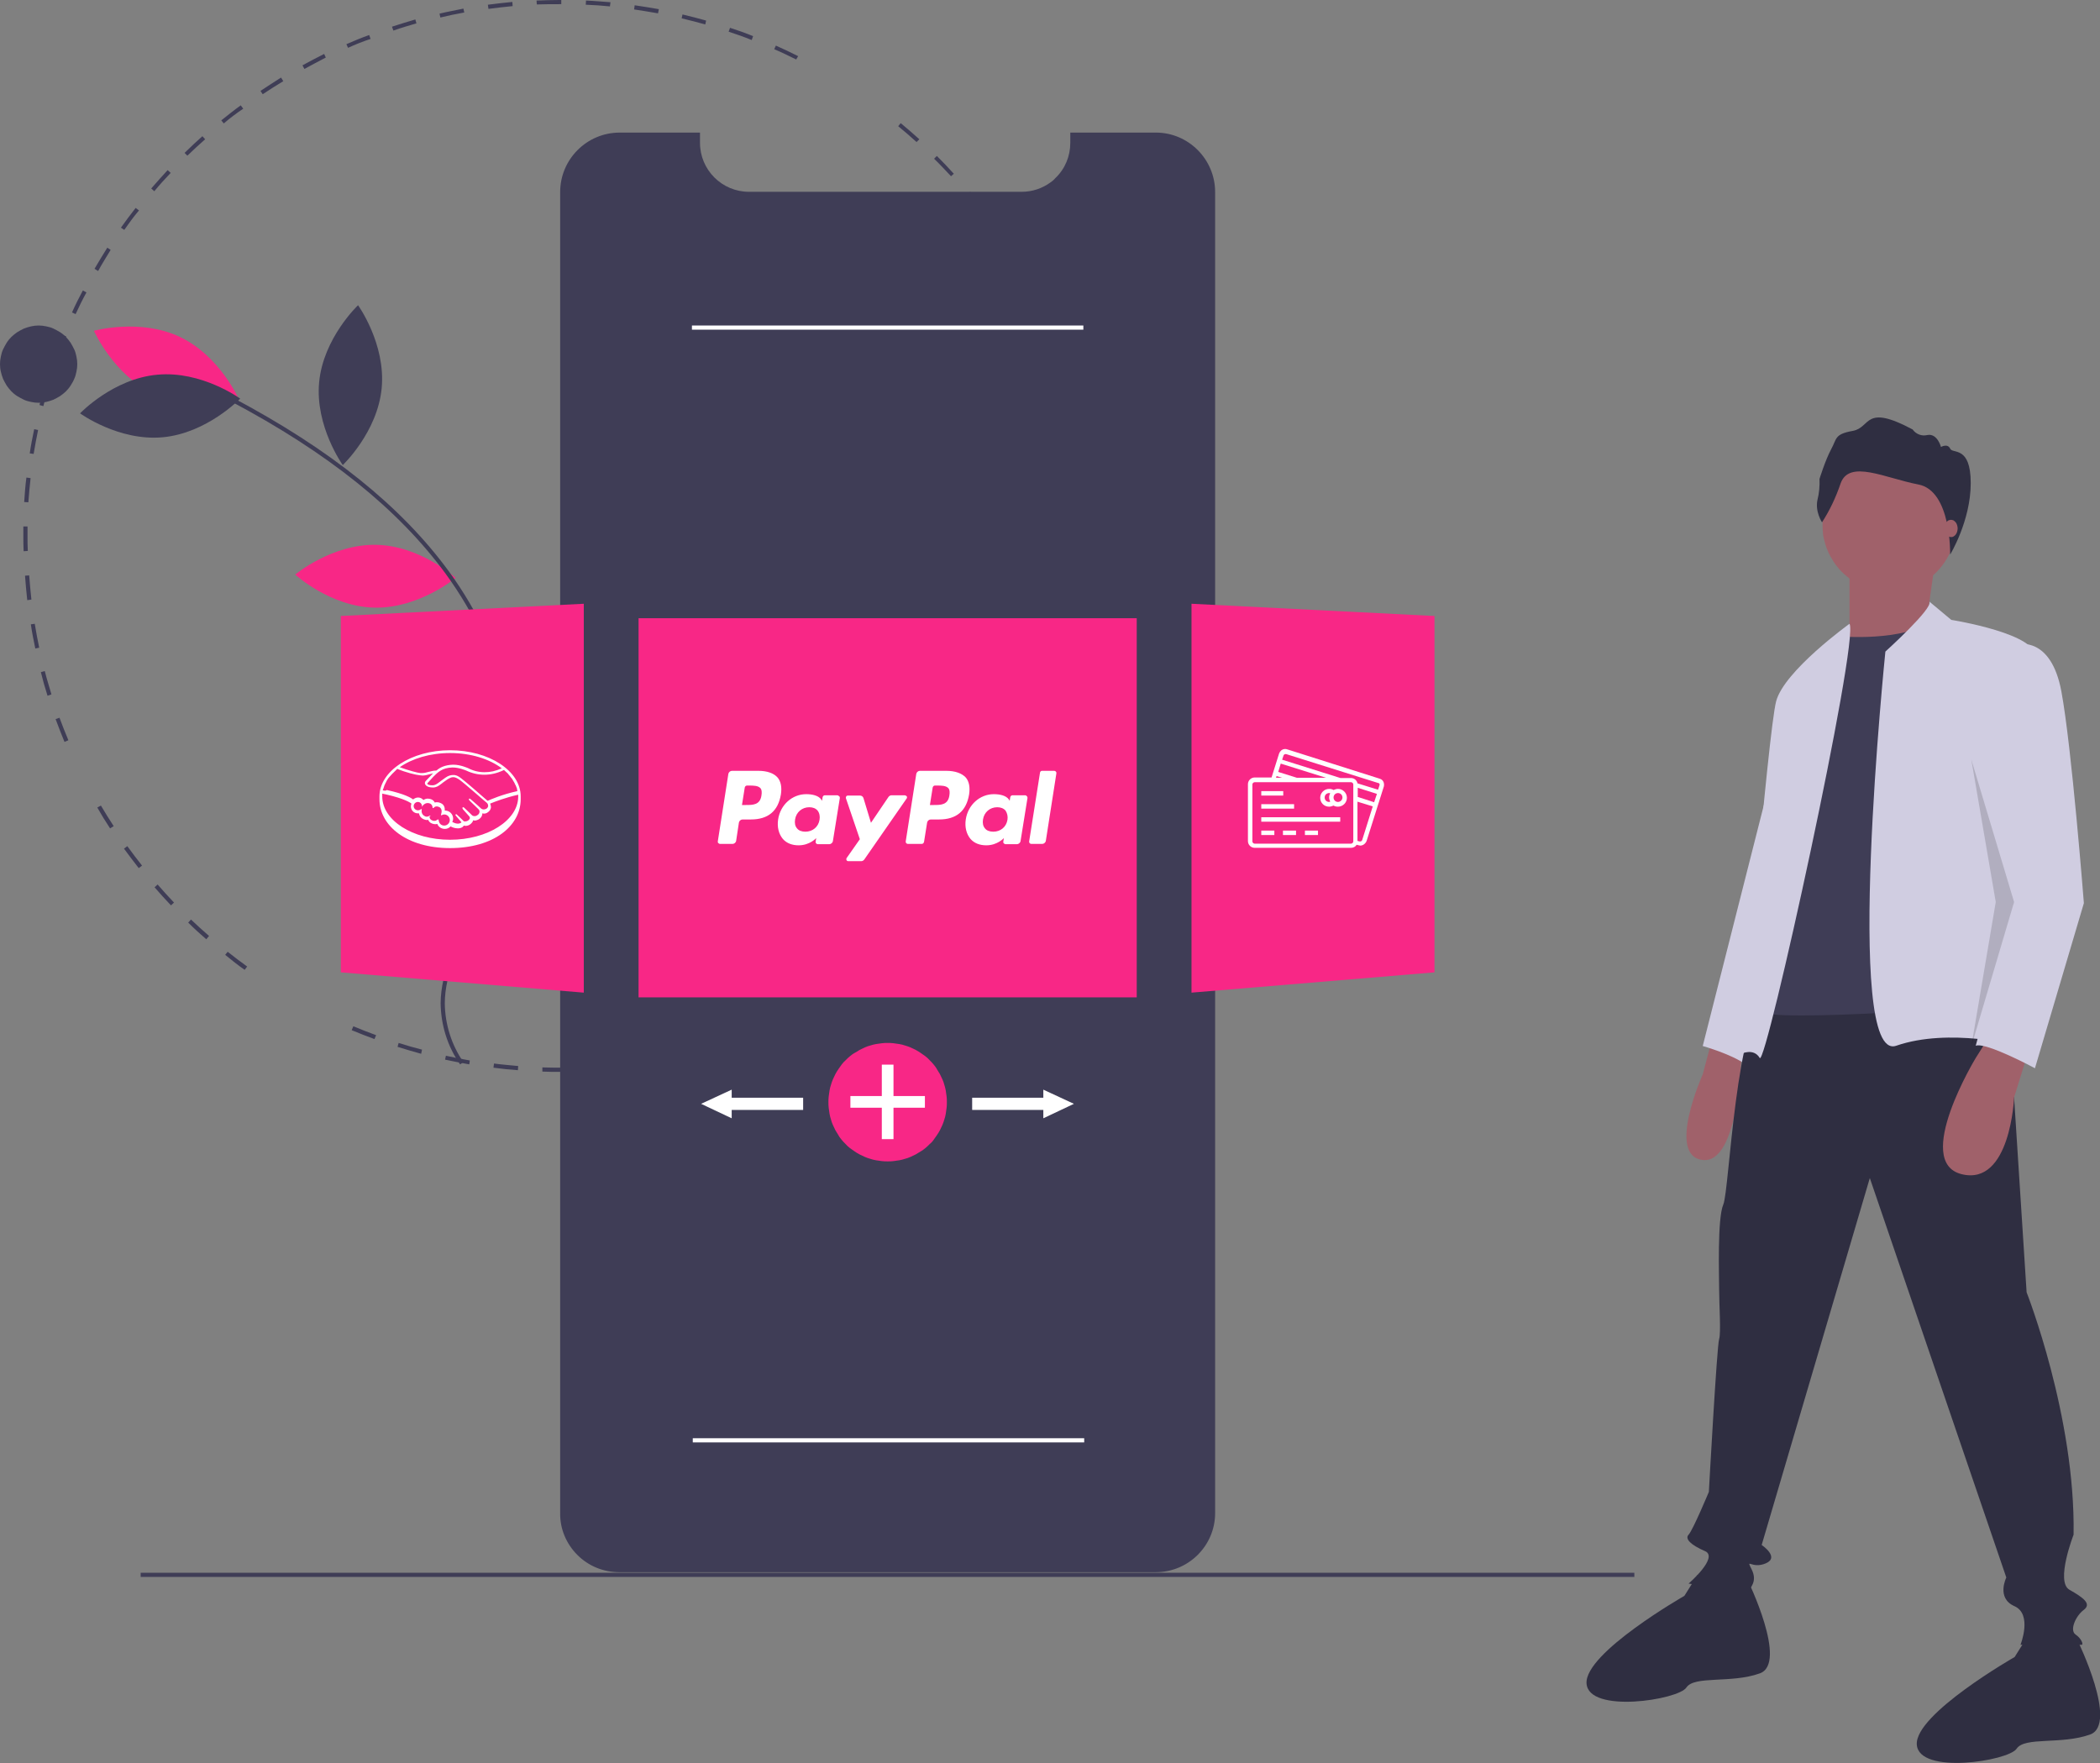 <?xml version="1.0" encoding="utf-8"?>
<!-- Generator: Adobe Illustrator 23.0.3, SVG Export Plug-In . SVG Version: 6.00 Build 0)  -->
<svg version="1.1" id="Capa_1" xmlns="http://www.w3.org/2000/svg" xmlns:xlink="http://www.w3.org/1999/xlink" x="0px" y="0px"
	 viewBox="0 0 755.4 634.3" style="enable-background:new 0 0 755.4 634.3;" xml:space="preserve">
<rect x="0" y="0" width="755.4" height="634.3" fill="#808080" stroke="none"/>
<style type="text/css">
	.st0{opacity:0.502;fill:#3ACC6C;}
	.st1{opacity:0.502;fill:#F82786;}
	.st2{fill:#3F3D56;}
	.st3{fill:#F82786;}
	.st4{fill:#FFFFFF;}
	.st5{fill:#A0616A;}
	.st6{fill:#D0CDE1;}
	.st7{fill:#2F2E41;}
	.st8{opacity:0.149;}
</style>
<path class="st0" d="M-288.5-1681.8l-1.8-1.9c-0.1-0.1-0.2-0.1-0.3-0.1c-0.1,0-0.2,0-0.3,0.1l-12.7,12.8l-4.6-4.6
	c-0.1-0.1-0.2-0.1-0.3-0.1c-0.1,0-0.2,0-0.3,0.1l-1.9,1.9c-0.1,0.1-0.1,0.2-0.1,0.3s0,0.2,0.1,0.3l5.8,5.8c0.3,0.3,0.7,0.6,1.2,0.6
	c0.5,0,0.9-0.2,1.2-0.6l14-14C-288.3-1681.4-288.3-1681.7-288.5-1681.8L-288.5-1681.8z"/>
<path class="st1" d="M-299.6-1697c-12,0-21.7,9.7-21.7,21.7c0,12,9.7,21.7,21.7,21.7c12,0,21.7-9.7,21.7-21.7
	c0-5.8-2.3-11.3-6.4-15.4C-288.3-1694.7-293.9-1697-299.6-1697z M-299.6-1694c9,0,16.7,6.3,18.4,15.1c1.7,8.8-3,17.6-11.2,21
	s-17.8,0.5-22.8-6.9s-4-17.4,2.3-23.7C-309.4-1692.1-304.6-1694.1-299.6-1694"/>
<path class="st1" d="M271.2-1697c-12,0-21.7,9.7-21.7,21.7c0,12,9.7,21.7,21.7,21.7c12,0,21.7-9.7,21.7-21.7
	c0-5.8-2.3-11.3-6.4-15.4S277-1697,271.2-1697z M271.2-1694c9,0,16.7,6.3,18.4,15.1c1.7,8.8-3,17.6-11.2,21
	c-8.3,3.4-17.8,0.5-22.8-6.9c-5-7.4-4-17.4,2.3-23.7C261.4-1692.1,266.2-1694.1,271.2-1694"/>
<g>
	<path class="st2" d="M193.1,1.6L193,0.2c2.7-0.1,5.4-0.2,8.2-0.2l0.7,0l0,1.5l-0.7,0C198.5,1.5,195.8,1.5,193.1,1.6L193.1,1.6z
		 M219.4,2.3c-2.9-0.3-5.8-0.5-8.7-0.6l0.1-1.5c2.9,0.1,5.9,0.4,8.8,0.6L219.4,2.3z M175.7,3.2l-0.2-1.5c2.9-0.4,5.9-0.7,8.8-1
		l0.1,1.5C181.5,2.5,178.5,2.8,175.7,3.2z M236.7,4.8c-2.9-0.5-5.8-1-8.6-1.4l0.2-1.5c2.9,0.4,5.8,0.9,8.7,1.4L236.7,4.8z
		 M158.4,6.3l-0.3-1.4c2.9-0.7,5.8-1.2,8.6-1.8l0.3,1.4C164.1,5,161.3,5.6,158.4,6.3z M253.7,8.8c-2.8-0.8-5.6-1.5-8.5-2.2l0.3-1.4
		c2.9,0.7,5.7,1.4,8.5,2.2L253.7,8.8z M141.5,11l-0.5-1.4c2.8-0.9,5.6-1.8,8.4-2.6l0.4,1.4C147.1,9.2,144.3,10,141.5,11z
		 M270.4,14.4c-2.7-1.1-5.5-2.1-8.3-3l0.5-1.4c2.8,0.9,5.6,1.9,8.3,3L270.4,14.4z M125.2,17.2l-0.6-1.3c2.7-1.2,5.4-2.3,8.2-3.3
		l0.5,1.4C130.6,14.9,127.8,16,125.2,17.2z M286.4,21.4c-2.6-1.3-5.3-2.6-7.9-3.7l0.6-1.3c2.7,1.2,5.4,2.5,8,3.8L286.4,21.4z
		 M109.5,24.8l-0.7-1.3c2.6-1.4,5.2-2.8,7.8-4.1l0.6,1.3C114.6,22.1,112,23.4,109.5,24.8z M94.5,33.9l-0.8-1.2
		c2.4-1.6,4.9-3.2,7.4-4.8l0.8,1.3C99.4,30.7,96.9,32.3,94.5,33.9z M80.5,44.4l-0.9-1.1c2.3-1.8,4.6-3.7,7-5.4l0.9,1.2
		C85.1,40.7,82.7,42.5,80.5,44.4z M329.7,51.1c-2.2-2-4.4-3.9-6.6-5.7l0.9-1.1c2.3,1.9,4.5,3.8,6.7,5.8L329.7,51.1z M67.4,56l-1-1
		c2.1-2.1,4.3-4.1,6.4-6l1,1.1C71.6,52,69.5,54,67.4,56z M342.1,63.4c-2-2.1-4-4.3-6.1-6.3l1-1c2.1,2.1,4.1,4.2,6.1,6.4L342.1,63.4z
		 M55.5,68.8l-1.1-1c1.9-2.2,3.9-4.4,5.9-6.6l1.1,1C59.3,64.4,57.3,66.6,55.5,68.8z M353.4,76.8c-1.8-2.3-3.6-4.6-5.5-6.8L349,69
		c1.9,2.2,3.7,4.6,5.5,6.9L353.4,76.8z M44.7,82.7l-1.2-0.8c1.7-2.4,3.5-4.8,5.3-7.1l1.2,0.9C48.1,77.9,46.4,80.3,44.7,82.7z
		 M363.4,91.2c-1.5-2.5-3.2-4.9-4.8-7.3l1.2-0.8c1.7,2.4,3.3,4.9,4.9,7.4L363.4,91.2z M35.3,97.5L34,96.7c1.5-2.5,3-5.1,4.6-7.6
		l1.2,0.8C38.3,92.4,36.7,94.9,35.3,97.5L35.3,97.5z M372,106.4c-1.3-2.6-2.7-5.2-4.1-7.7l1.3-0.7c1.4,2.5,2.8,5.2,4.2,7.8
		L372,106.4z M27.2,113l-1.3-0.6c1.2-2.7,2.5-5.3,3.9-7.9l1.3,0.7C29.7,107.7,28.4,110.4,27.2,113z M379.2,122.4
		c-1.1-2.7-2.2-5.4-3.4-8l1.3-0.6c1.2,2.7,2.4,5.4,3.4,8.1L379.2,122.4z M20.7,129.3l-1.4-0.5c1-2.8,2-5.6,3.1-8.3l1.4,0.5
		C22.7,123.8,21.6,126.6,20.7,129.3L20.7,129.3z M384.8,138.9c-0.8-2.8-1.7-5.6-2.7-8.3l1.4-0.5c1,2.8,1.9,5.6,2.7,8.4L384.8,138.9z
		 M15.6,146.1l-1.4-0.4c0.7-2.8,1.5-5.7,2.3-8.5l1.4,0.4C17.1,140.5,16.3,143.3,15.6,146.1z M389,155.9c-0.6-2.9-1.2-5.7-1.9-8.6
		l1.4-0.3c0.7,2.8,1.3,5.7,1.9,8.6L389,155.9z M12.1,163.3l-1.4-0.2c0.4-2.9,1-5.8,1.6-8.7l1.4,0.3
		C13.1,157.5,12.6,160.4,12.1,163.3z M391.6,171.8c-0.3-2.9-0.7-4.3-1.1-7.2l1.5-0.2c0.4,2.9,0.8,5.1,1.1,8L391.6,171.8z
		 M10.2,180.7l-1.5-0.1c0.2-2.9,0.4-5.9,0.8-8.8L11,172C10.7,174.9,10.4,177.8,10.2,180.7L10.2,180.7z M8.5,198.3
		c-0.1-1.8-0.1-3.6-0.1-5.5c0-1.1,0-2.3,0-3.4l1.5,0c0,1.1,0,2.2,0,3.4c0,1.8,0,3.6,0.1,5.4L8.5,198.3z M393.8,201.6l-1.5-0.1
		c0.1-2.9,0.2-5.9,0.2-8.8h1.5C394,195.7,393.9,198.7,393.8,201.6z M9.8,215.9c-0.3-2.9-0.6-5.9-0.8-8.8l1.5-0.1
		c0.2,2.9,0.5,5.8,0.8,8.7L9.8,215.9z M392.2,219.2l-1.5-0.2c0.4-2.9,0.7-5.8,1-8.7l1.5,0.1C392.9,213.4,392.6,216.3,392.2,219.2
		L392.2,219.2z M12.7,233.3c-0.6-2.9-1.2-5.8-1.6-8.7l1.4-0.2c0.5,2.9,1,5.8,1.6,8.6L12.7,233.3z M389,236.6l-1.4-0.3
		c0.7-2.8,1.3-5.7,1.8-8.6l1.4,0.3C390.3,230.8,389.7,233.7,389,236.6L389,236.6z M17.1,250.3c-0.9-2.8-1.7-5.6-2.4-8.5l1.4-0.4
		c0.7,2.8,1.6,5.6,2.4,8.4L17.1,250.3z M384.2,253.5l-1.4-0.5c0.9-2.8,1.8-5.6,2.6-8.4l1.4,0.4C386,247.9,385.2,250.8,384.2,253.5z
		 M23.2,266.9c-1.1-2.7-2.2-5.5-3.2-8.2l1.4-0.5c1,2.7,2.1,5.5,3.2,8.1L23.2,266.9z M377.9,270.1l-1.3-0.6c1.2-2.7,2.3-5.4,3.3-8.1
		l1.4,0.5C380.2,264.6,379.1,267.4,377.9,270.1z M370.1,285.9l-1.3-0.7c1.4-2.5,2.8-5.2,4.1-7.8l1.3,0.7
		C372.9,280.7,371.5,283.4,370.1,285.9z M39.6,298c-1.6-2.4-3.2-5-4.6-7.5l1.3-0.7c1.5,2.5,3,5,4.6,7.4L39.6,298z M360.8,301
		l-1.2-0.8c1.6-2.4,3.2-4.9,4.8-7.4l1.2,0.8C364.1,296.1,362.5,298.5,360.8,301L360.8,301z M49.9,312.3c-1.8-2.3-3.6-4.7-5.3-7
		l1.2-0.9c1.7,2.4,3.5,4.7,5.3,7L49.9,312.3z M350.2,315.1l-1.1-0.9c1.8-2.2,3.7-4.6,5.4-6.9l1.2,0.9
		C353.9,310.5,352.1,312.9,350.2,315.1L350.2,315.1z M61.5,325.7c-2-2.1-4-4.3-5.9-6.5l1.1-1c1.9,2.2,3.9,4.4,5.9,6.5L61.5,325.7z
		 M338.4,328.2l-1-1c2-2.1,4.1-4.2,6-6.4l1.1,1C342.5,324,340.5,326.1,338.4,328.2z M74.2,337.9c-2.2-1.9-4.4-3.9-6.5-6l1-1.1
		c2.1,2,4.3,4,6.5,5.9L74.2,337.9z M325.5,340.2l-0.9-1.1c2.2-1.9,4.4-3.8,6.6-5.8l1,1.1C329.9,336.4,327.7,338.3,325.5,340.2z
		 M88,348.9c-2.4-1.7-4.7-3.5-7-5.4l0.9-1.1c2.3,1.8,4.6,3.6,7,5.3L88,348.9z M311.5,351l-0.8-1.2c2.4-1.7,4.8-3.4,7.1-5.2l0.9,1.2
		C316.3,347.5,313.9,349.3,311.5,351z M296.6,360.4l-0.7-1.3c2.5-1.4,5.1-3,7.5-4.5l0.8,1.2C301.7,357.4,299.1,358.9,296.6,360.4
		L296.6,360.4z M280.9,368.4l-0.6-1.3c2.6-1.2,5.3-2.5,7.9-3.8l0.7,1.3C286.2,365.9,283.6,367.2,280.9,368.4L280.9,368.4z
		 M134.7,373.8c-2.8-1-5.5-2.1-8.2-3.2l0.6-1.4c2.7,1.1,5.4,2.2,8.2,3.2L134.7,373.8z M264.5,375l-0.5-1.4c2.7-1,5.5-2,8.2-3.1
		l0.5,1.4C270.1,373,267.3,374,264.5,375L264.5,375z M151.5,379.1c-2.8-0.8-5.7-1.6-8.5-2.5l0.4-1.4c2.8,0.9,5.6,1.7,8.4,2.4
		L151.5,379.1z M247.6,380l-0.4-1.4c2.8-0.7,5.7-1.5,8.5-2.3l0.4,1.4C253.3,378.5,250.5,379.3,247.6,380z M168.8,382.9
		c-2.9-0.5-5.8-1.1-8.7-1.7l0.3-1.4c2.8,0.6,5.7,1.2,8.6,1.7L168.8,382.9z M230.3,383.4l-0.2-1.4c2.9-0.4,5.8-0.9,8.6-1.5l0.3,1.4
		C236.1,382.5,233.2,383,230.3,383.4z M186.3,385c-2.9-0.2-5.9-0.5-8.8-0.9l0.2-1.5c2.9,0.4,5.8,0.6,8.7,0.9L186.3,385z
		 M212.7,385.3l-0.1-1.5c2.9-0.2,5.8-0.4,8.7-0.7l0.2,1.5C218.6,384.8,215.7,385.1,212.7,385.3z M201.2,385.6c-2,0-4.1,0-6.1-0.1
		l0-1.5c2.9,0.1,5.9,0.1,8.8,0.1l0,1.5C203,385.6,202.1,385.6,201.2,385.6z"/>
	<path class="st2" d="M437.1,69.1v475.2c0,11.8-9.6,21.3-21.4,21.3H222.8c-5.7,0-11.1-2.2-15.1-6.2c-4-4-6.3-9.4-6.2-15.1l0-475.2
		c0-11.8,9.6-21.4,21.4-21.4h28.9v3.7c0,9.7,7.9,17.6,17.6,17.6h98.1c3.8,0,7.4-1.2,10.4-3.4c0.6-0.4,1.2-0.9,1.7-1.5
		c3.5-3.3,5.4-7.9,5.4-12.7v-3.7h30.8C427.5,47.7,437.1,57.3,437.1,69.1z"/>
	<rect x="229.7" y="222.4" class="st3" width="179.2" height="136.4"/>
	<path class="st3" d="M135.3,196c16,0.3,28.6,11.9,28.6,11.9s-13.2,11-29.1,10.7c-16-0.3-28.6-11.9-28.6-11.9S119.3,195.7,135.3,196
		z"/>
	<path class="st3" d="M55.1,141.6c14.4,6.8,30.9,2.2,30.9,2.2s-6.8-15.7-21.3-22.6c-14.4-6.8-30.9-2.2-30.9-2.2
		S40.7,134.7,55.1,141.6z"/>
	<path class="st2" d="M56.6,134.8c15.9-1.5,29.8,8.6,29.8,8.6s-11.9,12.4-27.8,13.9c-15.9,1.5-29.8-8.6-29.8-8.6
		S40.7,136.2,56.6,134.8z"/>
	<path class="st2" d="M114.8,137.5c-1.5,15.9,8.5,29.8,8.5,29.8s12.5-11.8,14-27.7c1.5-15.9-8.5-29.8-8.5-29.8
		S116.3,121.6,114.8,137.5z"/>
	<path class="st2" d="M189.7,234.9c-8.3,13.6-5.5,30.5-5.5,30.5s16.4-5.1,24.7-18.7c8.3-13.6,5.5-30.5,5.5-30.5
		S198,221.3,189.7,234.9z"/>
	<path class="st2" d="M165.5,382.9l1.2-0.8c-4.3-6.2-6.6-13.6-6.7-21.1c0-11,5.5-21.2,10.7-31.1c1-1.8,1.9-3.7,2.9-5.5
		c3.9-7.4,7-15.3,9.3-23.4c8.1-30.2,0.1-65.9-21.4-95.4c-17.1-23.4-42.6-43.9-77.9-62.6l-0.7,1.3c35.1,18.6,60.4,38.9,77.4,62.1
		c21.3,29.2,29.2,64.3,21.2,94.1c-2.2,8-5.3,15.7-9.2,23.1c-0.9,1.8-1.9,3.6-2.9,5.5c-5.3,10-10.8,20.4-10.9,31.8
		C158.6,368.8,161,376.5,165.5,382.9z"/>
	<path class="st2" d="M13.9,117.1c0.9,0,1.8,0.1,2.7,0.3c0.9,0.2,1.8,0.4,2.6,0.8c0.8,0.4,1.6,0.8,2.4,1.3c0.8,0.5,1.5,1.1,2.1,1.7
		c0.6,0.6,1.2,1.4,1.7,2.1c0.5,0.8,0.9,1.6,1.3,2.4c0.4,0.8,0.6,1.7,0.8,2.6c0.2,0.9,0.3,1.8,0.3,2.7s-0.1,1.8-0.3,2.7
		c-0.2,0.9-0.4,1.8-0.8,2.6c-0.3,0.8-0.8,1.6-1.3,2.4c-0.5,0.8-1.1,1.5-1.7,2.1c-0.6,0.6-1.4,1.2-2.1,1.7c-0.8,0.5-1.6,0.9-2.4,1.3
		c-0.8,0.3-1.7,0.6-2.6,0.8c-0.9,0.2-1.8,0.3-2.7,0.3c-0.9,0-1.8-0.1-2.7-0.3c-0.9-0.2-1.8-0.4-2.6-0.8c-0.8-0.4-1.6-0.8-2.4-1.3
		c-0.8-0.5-1.5-1.1-2.1-1.7c-0.6-0.6-1.2-1.4-1.7-2.1c-0.5-0.8-0.9-1.6-1.3-2.4c-0.3-0.8-0.6-1.7-0.8-2.6C0.1,132.9,0,131.9,0,131
		s0.1-1.8,0.3-2.7c0.2-0.9,0.4-1.8,0.8-2.6c0.4-0.8,0.8-1.6,1.3-2.4c0.5-0.8,1.1-1.5,1.7-2.1c0.6-0.6,1.4-1.2,2.1-1.7
		c0.8-0.5,1.6-0.9,2.4-1.3c0.8-0.3,1.7-0.6,2.6-0.8C12.1,117.2,13,117.1,13.9,117.1z"/>
	<polygon class="st3" points="210,357.1 122.6,349.8 122.6,221.6 210,217.2 	"/>
	<polygon class="st3" points="428.6,357.1 516,349.8 516,221.6 428.6,217.2 	"/>
	<path class="st3" d="M319.3,375.2c0.7,0,1.4,0,2.1,0.1c0.7,0.1,1.4,0.2,2.1,0.3c0.7,0.1,1.4,0.3,2,0.5c0.7,0.2,1.3,0.4,2,0.7
		c0.6,0.3,1.3,0.6,1.9,0.9c0.6,0.3,1.2,0.7,1.8,1.1c0.6,0.4,1.1,0.8,1.7,1.2c0.5,0.4,1.1,0.9,1.5,1.4c0.5,0.5,1,1,1.4,1.5
		s0.9,1.1,1.2,1.7c0.4,0.6,0.7,1.2,1.1,1.8c0.3,0.6,0.6,1.2,0.9,1.9c0.3,0.6,0.5,1.3,0.7,2c0.2,0.7,0.4,1.3,0.5,2
		c0.1,0.7,0.2,1.4,0.3,2.1c0.1,0.7,0.1,1.4,0.1,2.1c0,0.7,0,1.4-0.1,2.1c-0.1,0.7-0.2,1.4-0.3,2.1c-0.1,0.7-0.3,1.4-0.5,2
		c-0.2,0.7-0.4,1.3-0.7,2c-0.3,0.6-0.6,1.3-0.9,1.9c-0.3,0.6-0.7,1.2-1.1,1.8c-0.4,0.6-0.8,1.1-1.2,1.7s-0.9,1.1-1.4,1.5
		c-0.5,0.5-1,1-1.5,1.4c-0.5,0.4-1.1,0.9-1.7,1.2c-0.6,0.4-1.2,0.7-1.8,1.1c-0.6,0.3-1.2,0.6-1.9,0.9c-0.6,0.3-1.3,0.5-2,0.7
		c-0.7,0.2-1.3,0.4-2,0.5c-0.7,0.1-1.4,0.2-2.1,0.3c-0.7,0.1-1.4,0.1-2.1,0.1c-0.7,0-1.4,0-2.1-0.1c-0.7-0.1-1.4-0.2-2.1-0.3
		c-0.7-0.1-1.4-0.3-2-0.5c-0.7-0.2-1.3-0.4-2-0.7c-0.6-0.3-1.3-0.6-1.9-0.9c-0.6-0.3-1.2-0.7-1.8-1.1s-1.1-0.8-1.7-1.2
		c-0.5-0.4-1.1-0.9-1.5-1.4c-0.5-0.5-1-1-1.4-1.5c-0.4-0.5-0.9-1.1-1.2-1.7c-0.4-0.6-0.7-1.2-1.1-1.8c-0.3-0.6-0.6-1.2-0.9-1.9
		c-0.3-0.6-0.5-1.3-0.7-2c-0.2-0.7-0.4-1.3-0.5-2c-0.1-0.7-0.2-1.4-0.3-2.1c-0.1-0.7-0.1-1.4-0.1-2.1c0-0.7,0-1.4,0.1-2.1
		c0.1-0.7,0.2-1.4,0.3-2.1c0.1-0.7,0.3-1.4,0.5-2c0.2-0.7,0.4-1.3,0.7-2c0.3-0.6,0.6-1.3,0.9-1.9c0.3-0.6,0.7-1.2,1.1-1.8
		c0.4-0.6,0.8-1.1,1.2-1.7c0.4-0.5,0.9-1.1,1.4-1.5c0.5-0.5,1-1,1.5-1.4c0.5-0.4,1.1-0.9,1.7-1.2s1.2-0.7,1.8-1.1
		c0.6-0.3,1.2-0.6,1.9-0.9c0.6-0.3,1.3-0.5,2-0.7c0.7-0.2,1.3-0.4,2-0.5c0.7-0.1,1.4-0.2,2.1-0.3
		C317.9,375.2,318.6,375.2,319.3,375.2z"/>
	<polygon class="st4" points="332.7,394.3 321.4,394.3 321.4,383 317.2,383 317.2,394.3 305.9,394.3 305.9,398.5 317.2,398.5 
		317.2,409.8 321.4,409.8 321.4,398.5 332.7,398.5 	"/>
	<polygon class="st4" points="386.3,397.1 375.3,392 375.3,394.9 349.7,394.9 349.7,399.3 375.3,399.3 375.3,402.3 	"/>
	<polygon class="st4" points="252.2,397.1 263.2,392 263.2,394.9 288.9,394.9 288.9,399.3 263.2,399.3 263.2,402.3 	"/>
	<rect x="50.6" y="565.8" class="st2" width="537.3" height="1.5"/>
	<rect x="248.9" y="117.1" class="st4" width="140.8" height="1.5"/>
	<rect x="249.2" y="517.4" class="st4" width="140.8" height="1.5"/>
	<path class="st5" d="M616.2,372.6l-3.7,13.9c0,0-13.2,29.3,0,30.8c13.2,1.5,13.9-38.1,13.9-38.1L616.2,372.6z"/>
	<path class="st6" d="M638.9,272.2l-26.4,104.1c0,0,10.3,2.9,15.4,6.6L638.9,272.2z"/>
	<path class="st7" d="M721.7,351.3l7.3,113.6c0,0,17.6,44.7,16.9,87.2c0,0-6.6,16.9-1.5,19.8c5.1,2.9,8.1,5.1,5.1,7.3
		c-2.9,2.2-5.1,7.3-2.9,8.8c2.2,1.5,2.9,3.7,2.2,3.7h-22c0,0,4.4-11-2.2-13.9c-6.6-2.9-2.9-10.3-2.9-10.3l-49.1-143.7l-38.9,132
		c0,0,6.6,4.4,1.5,6.6c-5.1,2.2-7.3-2.2-5.1,2.2c2.2,4.4-0.7,6.6-0.7,7.3c0,0.7-22-2.2-22-2.2s11-9.5,5.9-11.7
		c-5.1-2.2-7.3-4.4-5.9-5.9c1.5-1.5,7.3-15.4,7.3-15.4s2.9-52.8,3.7-55c0.7-2.2,0-12.5,0-17.6s-0.7-25.7,1.5-30.8
		c2.2-5.1,4.4-68.2,16.1-75.5C647.7,350.6,721.7,351.3,721.7,351.3z"/>
	<path class="st7" d="M628.6,568.3c0,0,14.7,30.1,4.4,33.7c-10.3,3.7-23.5,0.7-26.4,5.1c-2.9,4.4-35.2,9.5-35.9-1.5
		c-0.7-11,35.2-31.5,35.2-31.5l4.7-7.5L628.6,568.3z"/>
	<path class="st7" d="M747.4,590.3c0,0,14.7,30.1,4.4,33.7c-10.3,3.7-23.5,0.7-26.4,5.1c-2.9,4.4-35.2,9.5-35.9-1.5
		c-0.7-11,35.2-31.5,35.2-31.5l4.7-7.5L747.4,590.3z"/>
	<path class="st5" d="M679.6,164.8c0.8,0,1.6,0,2.4,0.1s1.6,0.2,2.3,0.3c0.8,0.2,1.5,0.3,2.3,0.6c0.8,0.2,1.5,0.5,2.2,0.8
		c0.7,0.3,1.4,0.6,2.1,1c0.7,0.4,1.4,0.8,2,1.2c0.7,0.4,1.3,0.9,1.9,1.4c0.6,0.5,1.2,1,1.8,1.6c0.6,0.6,1.1,1.1,1.6,1.8
		c0.5,0.6,1,1.2,1.4,1.9s0.8,1.3,1.2,2c0.4,0.7,0.7,1.4,1,2.1c0.3,0.7,0.6,1.5,0.8,2.2c0.2,0.8,0.4,1.5,0.6,2.3
		c0.2,0.8,0.3,1.6,0.3,2.3c0.1,0.8,0.1,1.6,0.1,2.4c0,0.8,0,1.6-0.1,2.4c-0.1,0.8-0.2,1.6-0.3,2.3c-0.2,0.8-0.3,1.5-0.6,2.3
		s-0.5,1.5-0.8,2.2c-0.3,0.7-0.6,1.4-1,2.1c-0.4,0.7-0.8,1.4-1.2,2s-0.9,1.3-1.4,1.9c-0.5,0.6-1,1.2-1.6,1.8
		c-0.6,0.6-1.1,1.1-1.8,1.6c-0.6,0.5-1.2,1-1.9,1.4c-0.7,0.4-1.3,0.8-2,1.2c-0.7,0.4-1.4,0.7-2.1,1c-0.7,0.3-1.5,0.6-2.2,0.8
		c-0.8,0.2-1.5,0.4-2.3,0.6c-0.8,0.2-1.6,0.3-2.3,0.3c-0.8,0.1-1.6,0.1-2.4,0.1s-1.6,0-2.4-0.1c-0.8-0.1-1.6-0.2-2.3-0.3
		c-0.8-0.2-1.5-0.3-2.3-0.6c-0.8-0.2-1.5-0.5-2.2-0.8c-0.7-0.3-1.4-0.6-2.1-1c-0.7-0.4-1.4-0.8-2-1.2c-0.7-0.4-1.3-0.9-1.9-1.4
		c-0.6-0.5-1.2-1-1.8-1.6c-0.6-0.6-1.1-1.1-1.6-1.8c-0.5-0.6-1-1.2-1.4-1.9c-0.4-0.7-0.8-1.3-1.2-2c-0.4-0.7-0.7-1.4-1-2.1
		c-0.3-0.7-0.6-1.5-0.8-2.2s-0.4-1.5-0.6-2.3c-0.2-0.8-0.3-1.6-0.3-2.3c-0.1-0.8-0.1-1.6-0.1-2.4c0-0.8,0-1.6,0.1-2.4
		c0.1-0.8,0.2-1.6,0.3-2.3c0.2-0.8,0.3-1.5,0.6-2.3c0.2-0.8,0.5-1.5,0.8-2.2c0.3-0.7,0.6-1.4,1-2.1c0.4-0.7,0.8-1.4,1.2-2
		c0.4-0.7,0.9-1.3,1.4-1.9c0.5-0.6,1-1.2,1.6-1.8c0.6-0.6,1.1-1.1,1.8-1.6c0.6-0.5,1.2-1,1.9-1.4c0.7-0.4,1.3-0.8,2-1.2
		c0.7-0.4,1.4-0.7,2.1-1c0.7-0.3,1.5-0.6,2.2-0.8c0.8-0.2,1.5-0.4,2.3-0.6c0.8-0.2,1.6-0.3,2.3-0.3
		C678,164.8,678.8,164.8,679.6,164.8z"/>
	<polygon class="st5" points="696.1,201.8 693.1,223 671.1,239.9 665.3,231.8 665.3,204 	"/>
	<path class="st2" d="M661.6,228.9c0,0,22.7,2.2,34.5-5.9l23.5,138.6c0,0-82.8,6.6-86.5,2.2v-43.3l14.7-70.4L661.6,228.9z"/>
	<path class="st6" d="M694,216.4l7.9,6.6c0,0,32.3,5.1,30.1,13.9l-8.8,104.1l2.9,35.2c0,0-24.9-6.6-44,0
		c-19.1,6.6-3.9-141.8-3.9-141.8S695.7,218.6,694,216.4z"/>
	<path class="st6" d="M665.3,224.4c0,0-23.5,16.9-26.4,27.9c-2.9,11-12.5,126.8-12.5,126.8s4.4-2.2,6.6,1.5
		C635.2,384.3,668.9,230.2,665.3,224.4z"/>
	<path class="st5" d="M729.8,377.7l-5.3,17.1c0,0-1.3,32-18.9,27.6c-17.6-4.4,5.1-41.8,5.1-41.8l5.1-8.1L729.8,377.7z"/>
	<path class="st7" d="M655.4,187.9c0,0-2.6-3.9-1.6-8.2c0.6-2.4,0.8-4.9,0.7-7.4c0,0,2.1-6.8,4.2-10.7c2.1-3.8,1.1-5.4,7.8-6.6
		c6.6-1.2,3.9-9.9,21.5-0.5c1.2,1.7,3.3,2.5,5.3,2c3.6-0.7,4.9,4.3,4.9,4.3s2.4-1.4,3.3,0.6c0.9,2,7.4-1.2,7.4,12.4
		c0,13.6-7.4,25.7-7.4,25.7s0.5-22.9-11.4-25.2c-12-2.3-24.9-9.1-28-0.4C660.4,178.9,658.2,183.6,655.4,187.9z"/>
	<path class="st5" d="M701.8,187c0.3,0,0.6,0.1,0.9,0.2c0.3,0.2,0.5,0.4,0.8,0.7c0.2,0.3,0.4,0.6,0.5,1c0.1,0.4,0.2,0.8,0.2,1.2
		c0,0.4-0.1,0.8-0.2,1.2c-0.1,0.4-0.3,0.7-0.5,1c-0.2,0.3-0.5,0.5-0.8,0.7c-0.3,0.2-0.6,0.2-0.9,0.2c-0.3,0-0.6-0.1-0.9-0.2
		c-0.3-0.2-0.5-0.4-0.8-0.7c-0.2-0.3-0.4-0.6-0.5-1c-0.1-0.4-0.2-0.8-0.2-1.2c0-0.4,0.1-0.8,0.2-1.2c0.1-0.4,0.3-0.7,0.5-1
		c0.2-0.3,0.5-0.5,0.8-0.7C701.2,187.1,701.5,187,701.8,187z"/>
	<path class="st6" d="M726.1,231.8c0,0,11.7-2.9,15.4,16.9c3.7,19.8,8.1,76.2,8.1,76.2L732,384.3c0,0-17.6-9.5-21.3-8.1l13.8-51.6
		l-11.6-52.5C712.9,272.2,723.2,231.8,726.1,231.8z"/>
	<polygon class="st8" points="709.1,273.2 724.5,324.5 709.1,376.5 717.9,324.5 	"/>
	<path class="st4" d="M325.3,286.1h-4.6c-0.4,0-0.8,0.2-1.1,0.6l-6.3,9.3l-2.7-8.9c-0.2-0.6-0.7-0.9-1.3-0.9H305
		c-0.3,0-0.5,0.1-0.6,0.3c-0.1,0.2-0.2,0.5-0.1,0.7l5,14.7l-4.7,6.7c-0.2,0.2-0.2,0.6-0.1,0.8c0.1,0.3,0.4,0.4,0.7,0.4h4.6
		c0.4,0,0.8-0.2,1.1-0.6l15.2-21.9c0.2-0.2,0.2-0.6,0.1-0.8C325.9,286.2,325.6,286.1,325.3,286.1L325.3,286.1z M294.8,294.9
		c-0.4,2.6-2.5,4.3-5.1,4.3c-1.3,0-2.4-0.4-3-1.2c-0.7-0.8-0.9-1.9-0.7-3.2c0.4-2.6,2.5-4.4,5.1-4.4c1.3,0,2.3,0.4,3,1.2
		C294.8,292.5,295,293.7,294.8,294.9z M301.2,286.1h-4.5c-0.4,0-0.7,0.3-0.8,0.7l-0.2,1.3l-0.3-0.5c-1-1.4-3.2-1.9-5.4-1.9
		c-5,0-9.3,3.8-10.1,9.1c-0.4,2.7,0.2,5.2,1.7,7c1.4,1.6,3.4,2.3,5.7,2.3c4,0,6.3-2.6,6.3-2.6l-0.2,1.3c0,0.2,0,0.5,0.2,0.6
		c0.1,0.2,0.4,0.3,0.6,0.3h4.1c0.6,0,1.2-0.5,1.3-1.1l2.5-15.5c0-0.2,0-0.5-0.2-0.6C301.6,286.2,301.4,286.1,301.2,286.1
		L301.2,286.1z M273.9,286.2c-0.5,3.4-3.1,3.4-5.6,3.4h-1.4l1-6.3c0.1-0.4,0.4-0.7,0.8-0.7h0.7c1.7,0,3.3,0,4.2,1
		C274,284.1,274.1,285,273.9,286.2L273.9,286.2z M272.8,277.3h-9.5c-0.6,0-1.2,0.5-1.3,1.1l-3.8,24.3c0,0.2,0,0.5,0.2,0.6
		c0.2,0.2,0.4,0.3,0.6,0.3h4.5c0.6,0,1.2-0.5,1.3-1.1l1-6.6c0.1-0.6,0.7-1.1,1.3-1.1h3c6.2,0,9.8-3,10.8-9c0.4-2.6,0-4.7-1.2-6.1
		C278.4,278.2,276,277.3,272.8,277.3L272.8,277.3z"/>
	<path class="st4" d="M374.1,278l-3.9,24.7c0,0.2,0,0.5,0.2,0.6c0.1,0.2,0.4,0.3,0.6,0.3h3.9c0.6,0,1.2-0.5,1.3-1.1l3.8-24.3
		c0-0.2,0-0.5-0.2-0.6c-0.1-0.2-0.4-0.3-0.6-0.3h-4.4C374.5,277.3,374.1,277.6,374.1,278L374.1,278z M362.4,294.9
		c-0.4,2.6-2.5,4.3-5.1,4.3c-1.3,0-2.4-0.4-3-1.2c-0.7-0.8-0.9-1.9-0.7-3.2c0.4-2.6,2.5-4.4,5.1-4.4c1.3,0,2.3,0.4,3,1.2
		C362.3,292.5,362.6,293.7,362.4,294.9z M368.7,286.1h-4.5c-0.4,0-0.7,0.3-0.8,0.7l-0.2,1.3l-0.3-0.5c-1-1.4-3.2-1.9-5.4-1.9
		c-5,0-9.3,3.8-10.1,9.1c-0.4,2.7,0.2,5.2,1.7,7c1.4,1.6,3.4,2.3,5.7,2.3c4,0,6.3-2.6,6.3-2.6l-0.2,1.3c0,0.2,0,0.5,0.2,0.6
		c0.2,0.2,0.4,0.3,0.6,0.3h4.1c0.6,0,1.2-0.5,1.3-1.1l2.5-15.5c0-0.2,0-0.5-0.2-0.6C369.2,286.2,369,286.1,368.7,286.1L368.7,286.1z
		 M341.5,286.2c-0.5,3.4-3.1,3.4-5.6,3.4h-1.4l1-6.3c0.1-0.4,0.4-0.7,0.8-0.7h0.7c1.7,0,3.3,0,4.2,1
		C341.6,284.1,341.7,285,341.5,286.2L341.5,286.2z M340.4,277.3h-9.5c-0.6,0-1.2,0.5-1.3,1.1l-3.8,24.3c0,0.2,0,0.5,0.2,0.6
		c0.1,0.2,0.4,0.3,0.6,0.3h4.9c0.5,0,0.8-0.3,0.9-0.8l1.1-6.9c0.1-0.6,0.7-1.1,1.3-1.1h3c6.2,0,9.8-3,10.8-9c0.4-2.6,0-4.7-1.2-6.1
		C346,278.2,343.6,277.3,340.4,277.3L340.4,277.3z"/>
	<path class="st4" d="M138.3,282.3c0.2-0.5,0.4-0.9,0.7-1.4C138.8,281.4,138.5,281.9,138.3,282.3z"/>
	<path class="st4" d="M139,280.9c-0.3,0.4-0.5,0.9-0.7,1.4C138.5,281.9,138.8,281.4,139,280.9z"/>
	<path class="st4" d="M161.9,302.1c-13.5,0-24.4-7-24.4-15.6c0-0.4,0-0.7,0-1c0.1,0,1.2,0.3,1.4,0.3c6.6,1.5,8.8,3,9.1,3.3
		c-0.1,0.3-0.2,0.6-0.2,1c0,1.4,1.1,2.5,2.5,2.5c0.1,0,0.3,0,0.4,0c0.2,1,0.8,1.8,1.9,2.2c0.3,0.1,0.6,0.2,0.9,0.2
		c0.2,0,0.4,0,0.5-0.1c0.2,0.5,0.6,1.1,1.5,1.4c0.3,0.1,0.7,0.2,1,0.2c0.3,0,0.5,0,0.8-0.1c0.4,1.1,1.5,1.8,2.7,1.8
		c0.8,0,1.5-0.3,2.1-0.9c0.5,0.3,1.5,0.7,2.5,0.7c0.1,0,0.3,0,0.4,0c1-0.1,1.5-0.5,1.7-0.8c0,0,0.1-0.1,0.1-0.2
		c0.2,0.1,0.5,0.1,0.8,0.1c0.5,0,1.1-0.2,1.6-0.6c0.5-0.4,0.9-0.9,1-1.4c0.2,0,0.4,0.1,0.5,0.1c0.5,0,1.1-0.2,1.6-0.5
		c1-0.7,1.2-1.5,1.2-2.1c0.2,0,0.4,0.1,0.5,0.1c0.5,0,1-0.1,1.5-0.5c0.6-0.4,1-1,1.1-1.7c0-0.5-0.1-1-0.3-1.4
		c1.7-0.7,5.6-2.2,10.1-3.2c0,0.3,0,0.5,0,0.8C186.3,295.1,175.4,302.1,161.9,302.1z M154.8,293.5L154.8,293.5l-0.1-0.1
		c-0.1,0-0.1,0-0.2,0.1c-0.3,0.2-0.7,0.3-1,0.3c-0.2,0-0.4,0-0.5-0.1c-1.5-0.6-1.4-2-1.3-2.4c0-0.1,0-0.1-0.1-0.2l-0.1-0.1l-0.1,0.1
		c-0.3,0.3-0.7,0.4-1.1,0.4c-0.8,0-1.5-0.7-1.5-1.5c0-0.8,0.7-1.5,1.5-1.5c0.8,0,1.4,0.6,1.5,1.4l0,0.4l0.2-0.4c0,0,0.7-1,1.8-1
		c0.2,0,0.4,0,0.7,0.1c0.9,0.3,1.1,1.1,1.1,1.5c0,0.2,0.1,0.2,0.2,0.2c0.1,0,0.1,0,0.2-0.1c0.2-0.2,0.5-0.5,1.1-0.5
		c0.3,0,0.5,0.1,0.8,0.2c1.5,0.6,0.8,2.5,0.8,2.5c-0.1,0.3-0.1,0.4,0,0.5l0,0h0c0.1,0,0.1,0,0.3-0.1c0.2-0.1,0.5-0.2,0.8-0.2
		c1.1,0,2,0.9,2,2c0,1.1-0.9,2-2,2c-1.1,0-1.9-0.8-2-1.9c0-0.1,0-0.3-0.2-0.3c-0.1,0-0.1,0-0.3,0.1c-0.3,0.2-0.5,0.4-1,0.4
		c-0.2,0-0.4,0-0.7-0.1c-1.1-0.4-1.1-1.2-1.1-1.5C154.9,293.6,154.9,293.6,154.8,293.5z M137.7,284.3c0-0.1,0-0.2,0.1-0.3
		c0-0.1,0-0.2,0.1-0.3c0.1-0.3,0.2-0.6,0.3-0.9c0.1-0.2,0.1-0.4,0.2-0.5c0.2-0.5,0.4-0.9,0.7-1.4c0.1-0.2,0.2-0.4,0.3-0.5
		c0.1-0.1,0.1-0.2,0.2-0.3c0.1-0.2,0.3-0.4,0.4-0.5c0.7-0.8,1.4-1.6,2.3-2.4c0.1-0.1,0.2-0.2,0.3-0.3c0.1-0.1,0.2-0.2,0.3-0.3
		c3.1,1.3,6.8,2.2,8.1,2.3c0.3,0,0.7,0.1,1,0.1c0.8,0,1.6-0.2,2.3-0.4c0.4-0.1,1-0.3,1.5-0.4c-0.1,0.1-0.3,0.3-0.4,0.4l-2.2,2.3
		c-0.2,0.2-0.5,0.6-0.3,1.2c0.1,0.2,0.3,0.4,0.5,0.6c0.5,0.4,1.4,0.6,2.3,0.6c0.3,0,0.6,0,0.9-0.1c0.9-0.2,1.9-1,2.9-1.8
		c0.8-0.6,1.9-1.4,2.8-1.7c0.3-0.1,0.5-0.1,0.8-0.1c0.1,0,0.1,0,0.2,0c0.6,0.1,1.1,0.3,2.1,1c1.8,1.3,9.6,8.2,9.7,8.2
		c0,0,0.5,0.4,0.5,1.1c0,0.4-0.3,0.8-0.6,1c-0.3,0.2-0.7,0.3-1,0.3c-0.5,0-0.9-0.3-0.9-0.3c0,0-2.7-2.5-3.7-3.3
		c-0.1-0.1-0.3-0.3-0.5-0.3c-0.1,0-0.1,0-0.2,0.1c-0.1,0.2,0,0.4,0.2,0.6l3.2,3.1c0,0,0.4,0.4,0.4,0.8c0,0.5-0.2,1-0.7,1.3
		c-0.4,0.3-0.7,0.4-1.1,0.4c-0.5,0-0.8-0.2-0.9-0.3l-0.4-0.4c-0.8-0.8-1.7-1.6-2.3-2.2c-0.1-0.1-0.3-0.3-0.5-0.3
		c-0.1,0-0.1,0-0.2,0.1c-0.1,0.1-0.1,0.2,0,0.4c0.1,0.1,0.1,0.2,0.1,0.2l2.3,2.6c0,0,0.5,0.5,0,1.1l-0.1,0.1
		c-0.1,0.1-0.1,0.1-0.2,0.2c-0.4,0.3-0.9,0.4-1.1,0.4c-0.1,0-0.2,0-0.3,0c-0.2,0-0.4-0.1-0.4-0.2l0,0c-0.1-0.1-1.3-1.3-2.2-2.1
		c-0.1-0.1-0.3-0.3-0.4-0.3c-0.1,0-0.1,0-0.2,0.1c-0.2,0.2,0.1,0.5,0.2,0.6l1.9,2.2c0,0,0,0.1-0.1,0.1c-0.1,0.1-0.3,0.3-1,0.4
		c-0.1,0-0.2,0-0.3,0c-0.7,0-1.5-0.4-1.9-0.6c0.2-0.4,0.3-0.8,0.3-1.2c0-1.6-1.3-2.9-2.9-2.9c0,0-0.1,0-0.1,0c0-0.7,0-2.1-1.5-2.7
		c-0.4-0.2-0.8-0.3-1.2-0.3c-0.3,0-0.6,0-0.9,0.1c-0.3-0.6-0.8-1-1.4-1.2c-0.4-0.1-0.7-0.2-1.1-0.2c-0.6,0-1.1,0.2-1.6,0.5
		c-0.5-0.6-1.2-0.9-1.9-0.9c-0.7,0-1.3,0.3-1.8,0.7c-0.6-0.5-3-2-9.5-3.4C138.8,284.6,138,284.4,137.7,284.3
		C137.7,284.4,137.7,284.3,137.7,284.3z M161.9,270.9c7.4,0,14.1,2.1,18.6,5.5c-2.2,1-4.2,1.4-6.2,1.4c-2.1,0-4.1-0.5-6-1.5
		c-0.1,0-2.6-1.2-5.2-1.2h-0.2c-3,0.1-4.8,1.1-5.9,2.1c-1.1,0-2.1,0.3-2.9,0.5c-0.8,0.2-1.4,0.4-2.1,0.4c-0.3,0-0.7,0-0.8,0
		c-0.7,0-4.5-1-7.4-2.1C148.2,272.9,154.7,270.9,161.9,270.9z M181.6,277.3c0.3,0.3,0.7,0.6,1,0.9c0.1,0.1,0.3,0.3,0.4,0.5
		c0.3,0.3,0.5,0.6,0.8,1c0.1,0.1,0.3,0.3,0.4,0.5c0.1,0.1,0.2,0.3,0.3,0.5c0.1,0.2,0.2,0.3,0.3,0.5c0.1,0.2,0.2,0.3,0.3,0.5
		c0,0.1,0.1,0.2,0.1,0.3c0.1,0.2,0.2,0.4,0.3,0.5c0.1,0.2,0.1,0.4,0.2,0.5c0.1,0.2,0.1,0.4,0.2,0.5c0.1,0.2,0.1,0.4,0.1,0.5
		c0,0.2,0.1,0.4,0.1,0.5c0,0,0,0.1,0,0.1c-5.5,1.2-9.6,3-10.7,3.5c-2.4-2.1-8-7-9.5-8.1c-0.9-0.7-1.5-1-2-1.1
		c-0.2-0.1-0.5-0.1-1-0.1c-0.4,0-0.8,0.1-1.2,0.2c-1,0.3-1.9,1.1-2.9,1.8l0,0c-0.9,0.7-1.8,1.4-2.5,1.6c-0.3,0.1-0.6,0.1-0.9,0.1
		c-0.8,0-1.5-0.2-1.7-0.5c0-0.1,0-0.1,0.1-0.3l2.1-2.3c1.6-1.6,3.2-3.2,6.8-3.3c0.1,0,0.1,0,0.2,0c2.2,0,4.5,1,4.8,1.1
		c2.1,1,4.3,1.5,6.5,1.5c2.3,0,4.6-0.5,7.1-1.7C181.4,277.1,181.5,277.2,181.6,277.3z M161.9,269.9c-14,0-25.4,7.5-25.4,16.6
		c0,0.2,0,0.9,0,1c0,9.7,10,17.6,25.4,17.6c15.6,0,25.4-7.9,25.4-17.6v-1C187.3,277.3,175.9,269.9,161.9,269.9z"/>
	<rect x="453.7" y="284.6" class="st4" width="7.9" height="1.6"/>
	<rect x="453.7" y="289.3" class="st4" width="11.8" height="1.6"/>
	<rect x="453.7" y="294" class="st4" width="28.4" height="1.6"/>
	<rect x="453.7" y="298.8" class="st4" width="4.7" height="1.6"/>
	<rect x="461.5" y="298.8" class="st4" width="4.7" height="1.6"/>
	<rect x="469.4" y="298.8" class="st4" width="4.7" height="1.6"/>
	<path class="st4" d="M481.3,288.5c-0.9,0-1.6-0.7-1.6-1.6c0-0.9,0.7-1.6,1.6-1.6c0.9,0,1.6,0.7,1.6,1.6
		C482.9,287.8,482.1,288.5,481.3,288.5z M478.5,288.4c-0.1,0-0.3,0.1-0.4,0.1c-0.9,0-1.6-0.7-1.6-1.6c0-0.9,0.7-1.6,1.6-1.6
		c0.1,0,0.3,0,0.4,0.1c-0.3,0.5-0.4,1-0.4,1.5S478.3,288,478.5,288.4z M481.3,283.8c-0.6,0-1.1,0.2-1.6,0.4c-0.5-0.3-1-0.4-1.6-0.4
		c-1.7,0-3.2,1.4-3.2,3.2s1.4,3.2,3.2,3.2c0.6,0,1.1-0.2,1.6-0.4c0.5,0.3,1,0.4,1.6,0.4c1.7,0,3.2-1.4,3.2-3.2
		S483,283.8,481.3,283.8z"/>
	<path class="st4" d="M496.2,282.6l-0.5,1.5l-7.4-2.3c-0.2-1.1-1.2-1.9-2.3-1.9h-3.8l-21-6.6l0.5-1.5c0.1-0.4,0.6-0.6,1-0.5
		l33.1,10.4C496.4,281.8,496.3,282.4,496.2,282.6z M494.3,288.6l-5.9-1.9v-3.3l6.9,2.2L494.3,288.6z M490,302.2
		c-0.1,0.4-0.6,0.6-1,0.5l-0.7-0.2v-14.1l5.5,1.7L490,302.2z M486.8,302.7L486.8,302.7c0,0.4-0.4,0.8-0.8,0.8h-34.7
		c-0.4,0-0.8-0.4-0.8-0.8v-20.5c0-0.4,0.4-0.8,0.8-0.8H486c0.4,0,0.8,0.4,0.8,0.8V302.7z M459.2,279.2l2,0.6h-2.2L459.2,279.2z
		 M460.7,274.7l16.3,5.1h-10.5l-6.7-2.1L460.7,274.7z M496.2,280.1l-33.1-10.5c-0.2-0.1-2.1-0.7-3,1.5l-2.7,8.6h-6.1
		c-1.3,0-2.4,1.1-2.4,2.4v20.5c0,1.3,1.1,2.4,2.4,2.4H486c0.8,0,1.6-0.4,2-1.1c0,0,1.1,0.3,1.3,0.3c1,0,1.9-0.7,2.3-1.7l6.2-19.6
		C497.9,282.5,498.1,280.6,496.2,280.1z"/>
</g>
</svg>
